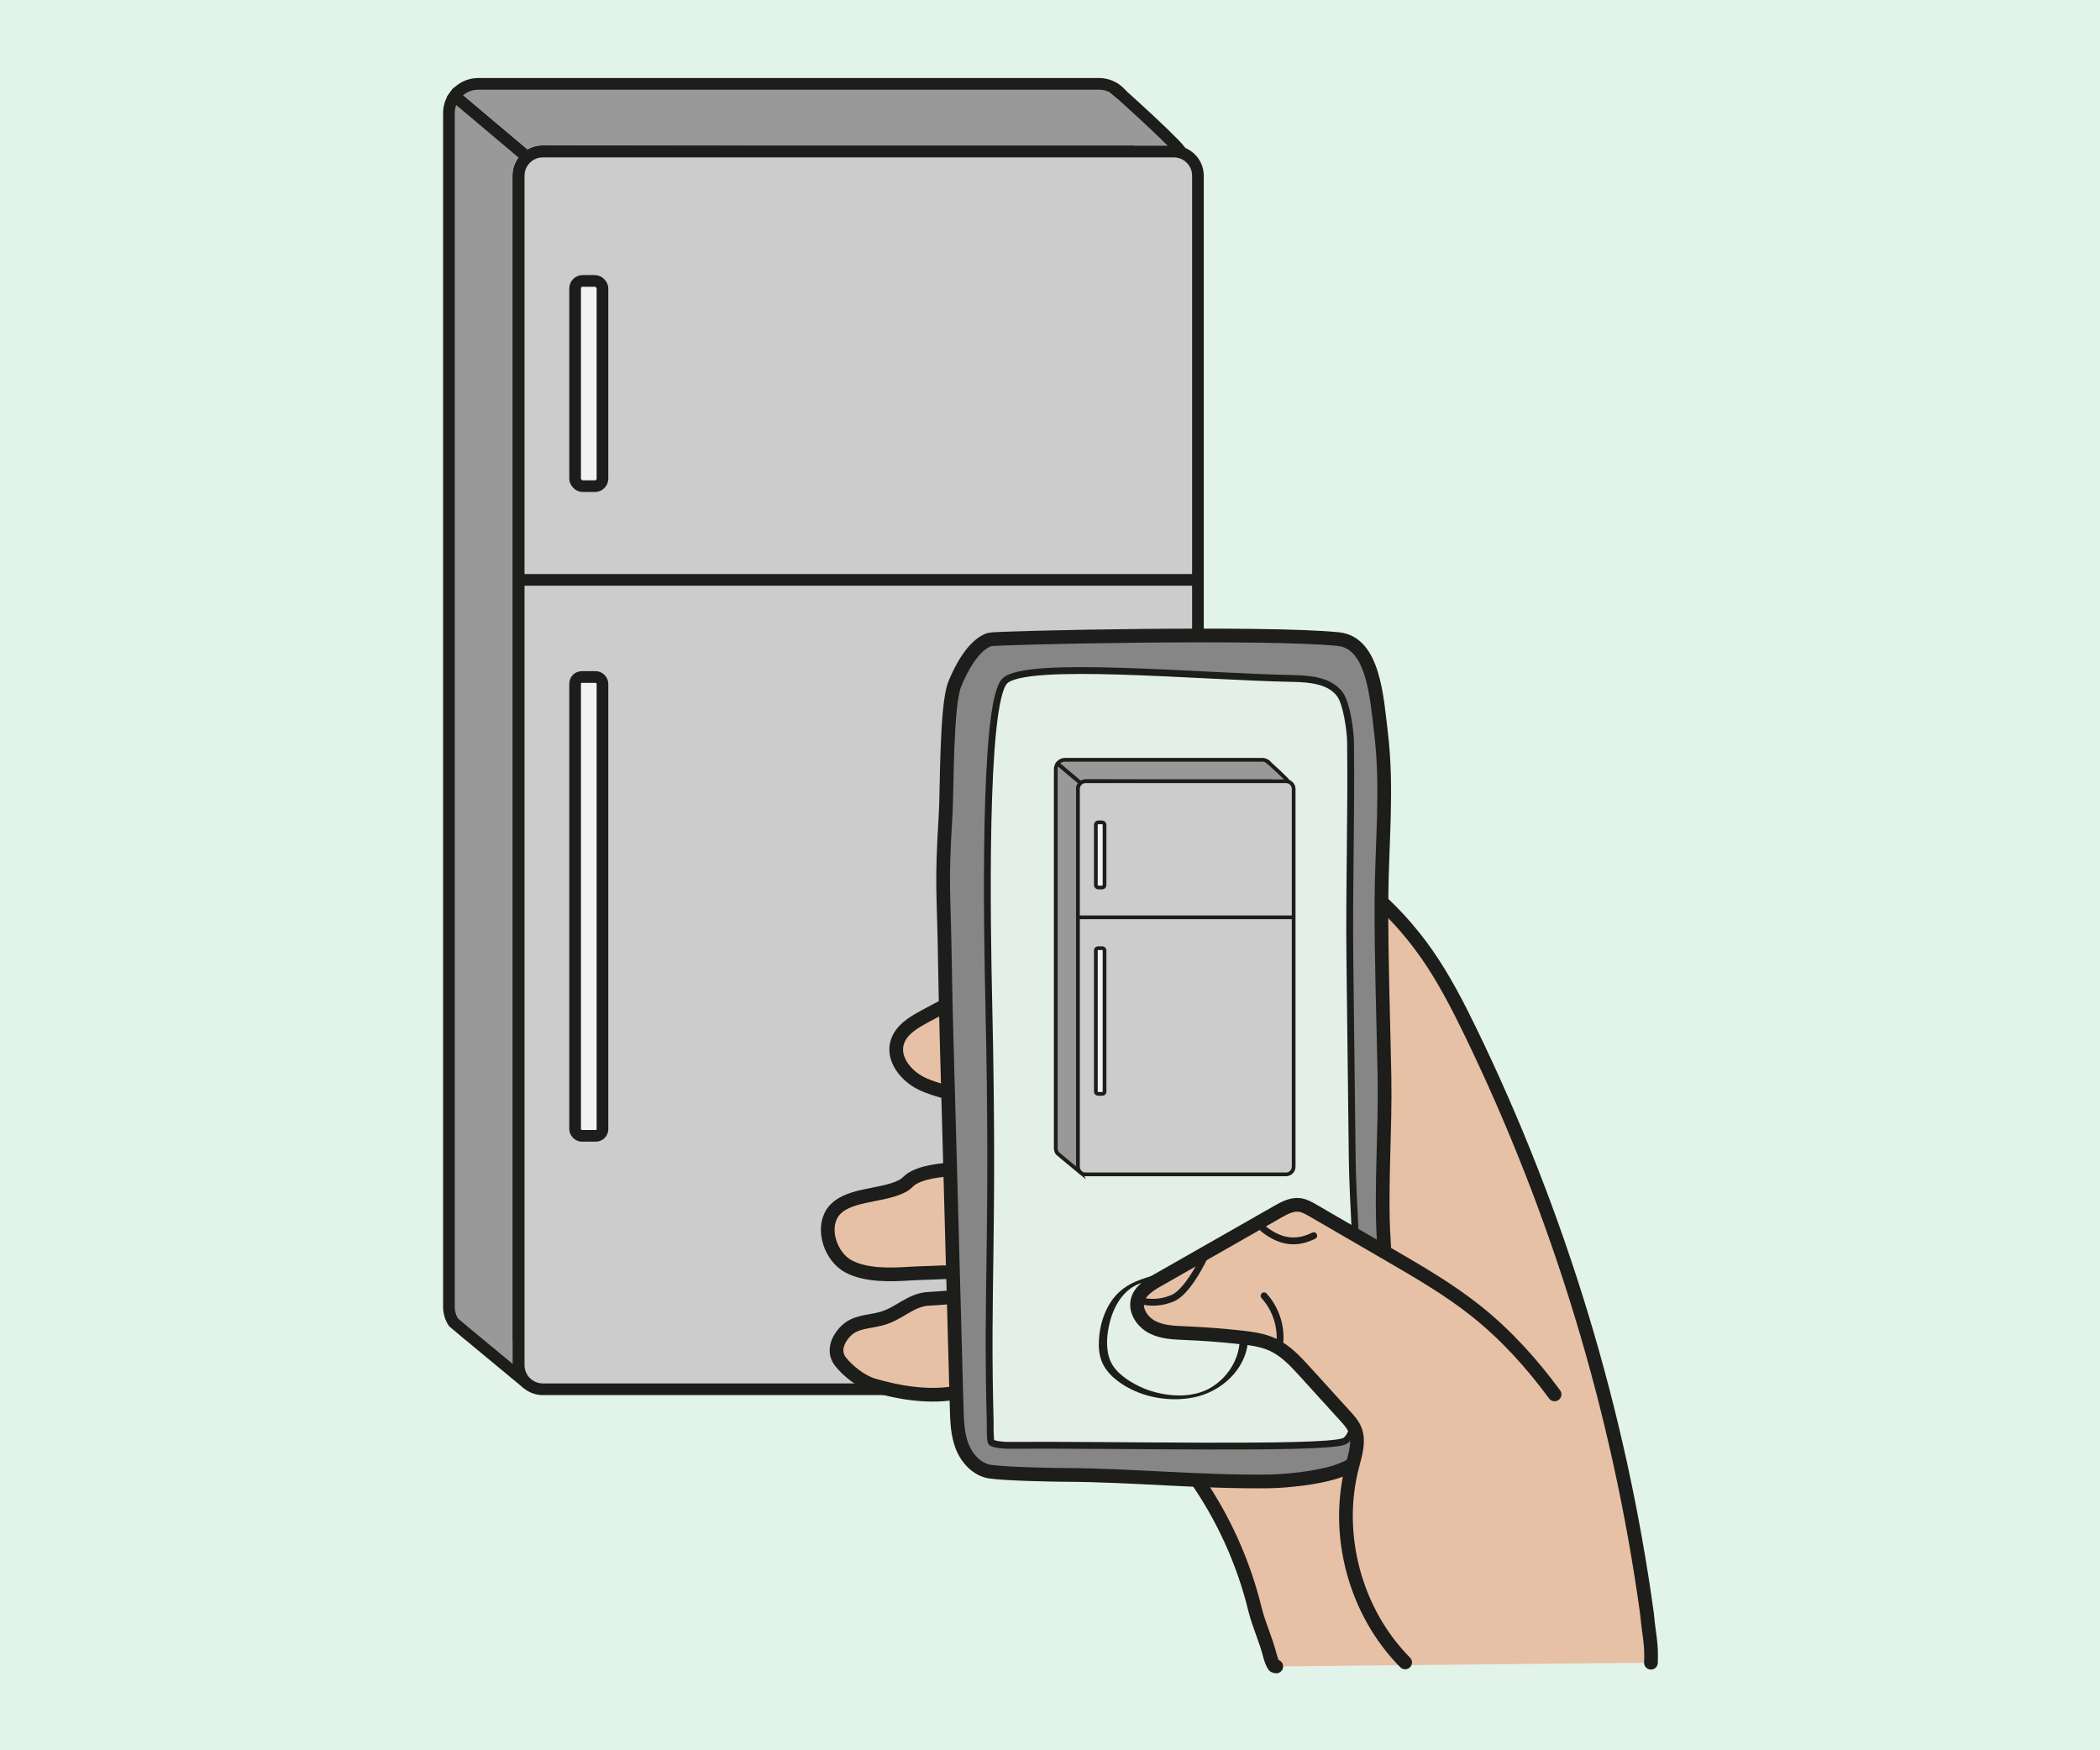 <?xml version="1.0" encoding="UTF-8"?><svg id="Layer_2" xmlns="http://www.w3.org/2000/svg" viewBox="0 0 360 300"><defs><style>.cls-1,.cls-2,.cls-3,.cls-4,.cls-5,.cls-6,.cls-7,.cls-8,.cls-9,.cls-10,.cls-11,.cls-12,.cls-13{stroke:#1d1d1b;stroke-miterlimit:10;}.cls-1,.cls-2,.cls-3,.cls-9{stroke-width:.64px;}.cls-1,.cls-6{fill:#ccc;}.cls-2,.cls-5{fill:#999;}.cls-3,.cls-7{fill:#f2f2f2;}.cls-4{fill:#e3f0e7;}.cls-4,.cls-12,.cls-13{stroke-width:1.17px;}.cls-5,.cls-6,.cls-7,.cls-11{stroke-width:2px;}.cls-8{fill:#e7c1a5;}.cls-8,.cls-10{stroke-width:2.35px;}.cls-8,.cls-13{stroke-linecap:round;}.cls-9,.cls-11,.cls-12,.cls-13{fill:none;}.cls-10{fill:#868686;}.cls-14{fill:#1d1e1c;}.cls-14,.cls-15{stroke-width:0px;}.cls-15{fill:#e2f3e9;}</style></defs><g id="Layer_1-2"><rect class="cls-15" width="360" height="300"/><path class="cls-5" d="m202.42,26.2l-109.37-.22c-1.01,0-1.94.36-2.65.98l-12.47-10.51c.9-1.26,2.38-2.08,4.05-2.08h106.41c.92,0,1.79.25,2.53.69l1.31,1.1.02.03s11.16,10.01,10.16,10.01Z"/><path class="cls-5" d="m90.42,237.17l-10.36-8.58h-.01s-2.31-1.95-2.31-1.95c-.5-.77-.78-1.69-.78-2.68V19.39c0-1.1.35-2.12.96-2.94l12.47,10.51c-.9.74-1.47,1.88-1.47,3.15v203.9c0,1.27.58,2.42,1.51,3.17Z"/><path class="cls-5" d="m193.4,25.98v197.98c0,2.77-2.25,5.02-5.02,5.02h-99.47V30.11c0-1.27.57-2.41,1.47-3.15.71-.61,1.64-.98,2.65-.98h100.36Z"/><path class="cls-5" d="m192.23,16.16l-1.31-1.1c.5.29.94.67,1.31,1.1Z"/><path class="cls-6" d="m205.36,30.11v203.9c0,2.27-1.84,4.11-4.12,4.11h-108.19c-1,0-1.91-.36-2.62-.94-.92-.75-1.51-1.9-1.51-3.17V30.11c0-1.27.57-2.41,1.47-3.15.71-.61,1.64-.98,2.65-.98h108.19c1,0,1.91.35,2.62.94.92.75,1.51,1.9,1.51,3.18Z"/><line class="cls-11" x1="204.89" y1="99.39" x2="89.03" y2="99.39"/><rect class="cls-7" x="98.59" y="48.15" width="4.69" height="35.18" rx="1.29" ry="1.29"/><rect class="cls-7" x="98.59" y="116.04" width="4.69" height="78.64" rx="1.14" ry="1.14"/><path class="cls-8" d="m283.02,284.99c.14-3.4-.34-4.66-.68-8.42-4.77-34.59-15.05-68.41-30.31-99.83-2.21-4.54-4.53-9.04-7.42-13.18-2.89-4.15-6.33-7.9-10.22-11.13-6.63-2.41-13.89-2.89-20.82-1.47-4.6.95-8.98,2.73-13.33,4.49-14.17,5.77-28.39,11.54-41.84,18.83-1.92,1.04-3.96,2.3-4.59,4.39-.85,2.83,1.48,5.72,4.12,7.02,2.65,1.31,5.7,1.64,8.37,2.89,2.68,1.25,5.13,3.98,4.48,6.87-.6,2.67-3.5,4.15-6.17,4.67-2.69.52-5.56.46-7.98,1.73-.99.52-1,.96-2,1.47-3.62,1.85-9.69,1.22-11.94,4.6-1.86,2.84-.24,7.52,2.75,9.13,2.99,1.6,7.16,1.47,10.56,1.25,1.53-.1,3.91-.13,5.44-.23,1.55-.09,12.93.38,12.14,1.7-1.21,2-11.95,2.73-14.29,2.84-3.23.15-5.06,2.56-8.17,3.4-2.31.63-4.45.47-6.13,2.15-1.49,1.51-2.21,3.56-.91,5.22,1.3,1.65,3.58,3.44,5.62,4.04,4.29,1.27,9.13,2.06,13.56,1.4,3.2-.49,6.11-1.93,9.34-1.69,2.47.19,4.8,1.06,7.11,1.94,4.26,1.6,8.52,3.22,12.78,4.83,2.35.9,4.74,1.8,6.78,3.25,2.22,1.59,3.95,3.73,5.53,5.95,4.86,6.89,8.4,14.69,10.38,22.89.73,2.78,1.79,4.94,2.51,7.73.19.64.35,1.3.76,1.82.03.04.14.06.34.09"/><path class="cls-10" d="m237.2,212.37c-.51-8.76.31-18.73.14-27.74-.19-10.15-.57-20.27-.52-30.42.05-9.5,1.08-19.03-.06-28.46-.73-6.02-1.24-15.56-7.28-16.2-12.09-1.28-58.81-.26-59.82.06-2.75.88-4.91,4.96-5.99,7.65-1.47,3.62-1.32,18.2-1.55,22.11-.79,12.97-.32,12.82-.13,25.8.06,4.48.18,8.98.3,13.46.2,7.15.39,14.29.59,21.45.38,13.75.75,27.51,1.12,41.27.06,2.23.14,4.5.94,6.57.82,2.07,2.52,3.94,4.71,4.31,2.51.41,11.24.57,12.91.57,11.56.04,23.14,1.27,35.06,1.11,3.16-.05,8.02-.61,11.04-1.52,3.02-.92,6.37-2.87,7.71-5.74.89-1.9,1.43-24.47.85-34.28h-.02Z"/><path class="cls-4" d="m230.28,247.1c5.06-1.6,1.7-34.22,1.53-48.51-.12-11.32-.26-22.64-.4-33.95-.15-13.34.27-24.19.11-37.54-.03-1.9-.67-6.42-1.75-7.99-1.71-2.46-5.16-2.76-8.16-2.82-16.22-.3-45.89-3.17-49.39.46-3.72,3.88-2.99,42.72-2.71,55.34.9,40.19-.41,48.2.24,71.68,0,.4-.05,3.09.18,3.41.29.42,2.27.55,2.78.55,18.21-.14,53.34.7,57.55-.63h.02Z"/><path class="cls-14" d="m201.3,219.07h0c-.74-.15.54-.72.9-.65,5.57,1.12,12.19,4.74,11.74,11.37-.33,5-4.69,8.85-9.42,9.75-4.33.83-9.24-.11-12.8-2.75-2.13-1.59-3.3-3.41-3.35-6.1-.05-2.52.59-5.21,1.93-7.35,1.24-1.98,3.02-3.23,5.2-4,2.36-.84,4.31-1.45,6.83-.9.36.08-.05.37-.15.44-.26.19-.7.22-1,.16-1.55-.34-2.78-.14-4.24.39-1.17.42-2.33.78-3.32,1.56-1.93,1.51-2.98,3.82-3.49,6.16-.44,2.01-.58,4.35.29,6.26.87,1.91,3.09,3.35,4.92,4.23,3.38,1.62,8.26,2.24,11.71.49,3.98-2.02,6.54-6.88,5.05-11.24-1.58-4.63-6.29-6.94-10.79-7.84h0v.02Z"/><path class="cls-8" d="m240.88,284.94c-8.56-8.63-12.13-21.9-9.06-33.65.55-2.11,1.28-4.39.4-6.38-.37-.83-.99-1.52-1.6-2.19-2.28-2.51-4.56-5.02-6.85-7.54-1.63-1.79-3.32-3.63-5.51-4.67-1.76-.83-3.73-1.09-5.66-1.3-3.13-.34-6.27-.58-9.42-.71-1.91-.08-3.88-.14-5.59-1-1.71-.86-3.04-2.78-2.57-4.63.42-1.63,2.01-2.63,3.47-3.46,6.84-3.89,13.67-7.8,20.51-11.69,1.17-.67,2.44-1.36,3.78-1.19.83.1,1.59.54,2.32.96,4.37,2.54,8.76,5.08,13.14,7.63,5.12,2.98,10.27,5.96,14.9,9.67,5.09,4.06,9.5,8.96,13.36,14.21"/><path class="cls-12" d="m207.2,213.91s-3.11,7.26-6.13,8.58c-3.43,1.5-6.38.19-6.38.19"/><path class="cls-13" d="m216.7,222.1c.66.74,1.8,2.21,2.38,4.39.44,1.64.4,3.06.3,3.96"/><path class="cls-13" d="m215.59,209.5c.49.74,1.3,1.52,2.85,2.34,3.42,1.81,6.2.19,6.77-.04"/><path class="cls-2" d="m220.83,133.99l-34.74-.07c-.32,0-.62.11-.84.31l-3.96-3.34c.29-.4.75-.66,1.29-.66h33.8c.29,0,.57.08.8.22l.42.35h0s3.54,3.19,3.23,3.19Z"/><path class="cls-2" d="m185.26,200.99l-3.29-2.72h0s-.73-.62-.73-.62c-.16-.25-.25-.54-.25-.85v-64.97c0-.35.11-.67.31-.93l3.96,3.34c-.29.24-.47.6-.47,1v64.76c0,.4.19.77.48,1.01Z"/><path class="cls-2" d="m217.97,133.91v62.88c0,.88-.71,1.59-1.59,1.59h-31.59v-63.16c0-.4.18-.76.47-1,.23-.2.52-.31.84-.31h31.87Z"/><path class="cls-2" d="m217.6,130.8l-.42-.35c.16.09.3.21.42.35Z"/><path class="cls-1" d="m221.77,135.22v64.76c0,.72-.59,1.31-1.31,1.31h-34.36c-.32,0-.61-.11-.83-.3-.29-.24-.48-.6-.48-1.01v-64.76c0-.4.18-.76.47-1,.23-.2.52-.31.84-.31h34.36c.32,0,.61.11.83.3.29.24.48.6.48,1.01Z"/><line class="cls-9" x1="221.62" y1="157.23" x2="184.82" y2="157.23"/><rect class="cls-3" x="187.86" y="140.95" width="1.49" height="11.17" rx=".41" ry=".41"/><rect class="cls-3" x="187.86" y="162.52" width="1.49" height="24.97" rx=".36" ry=".36"/></g></svg>